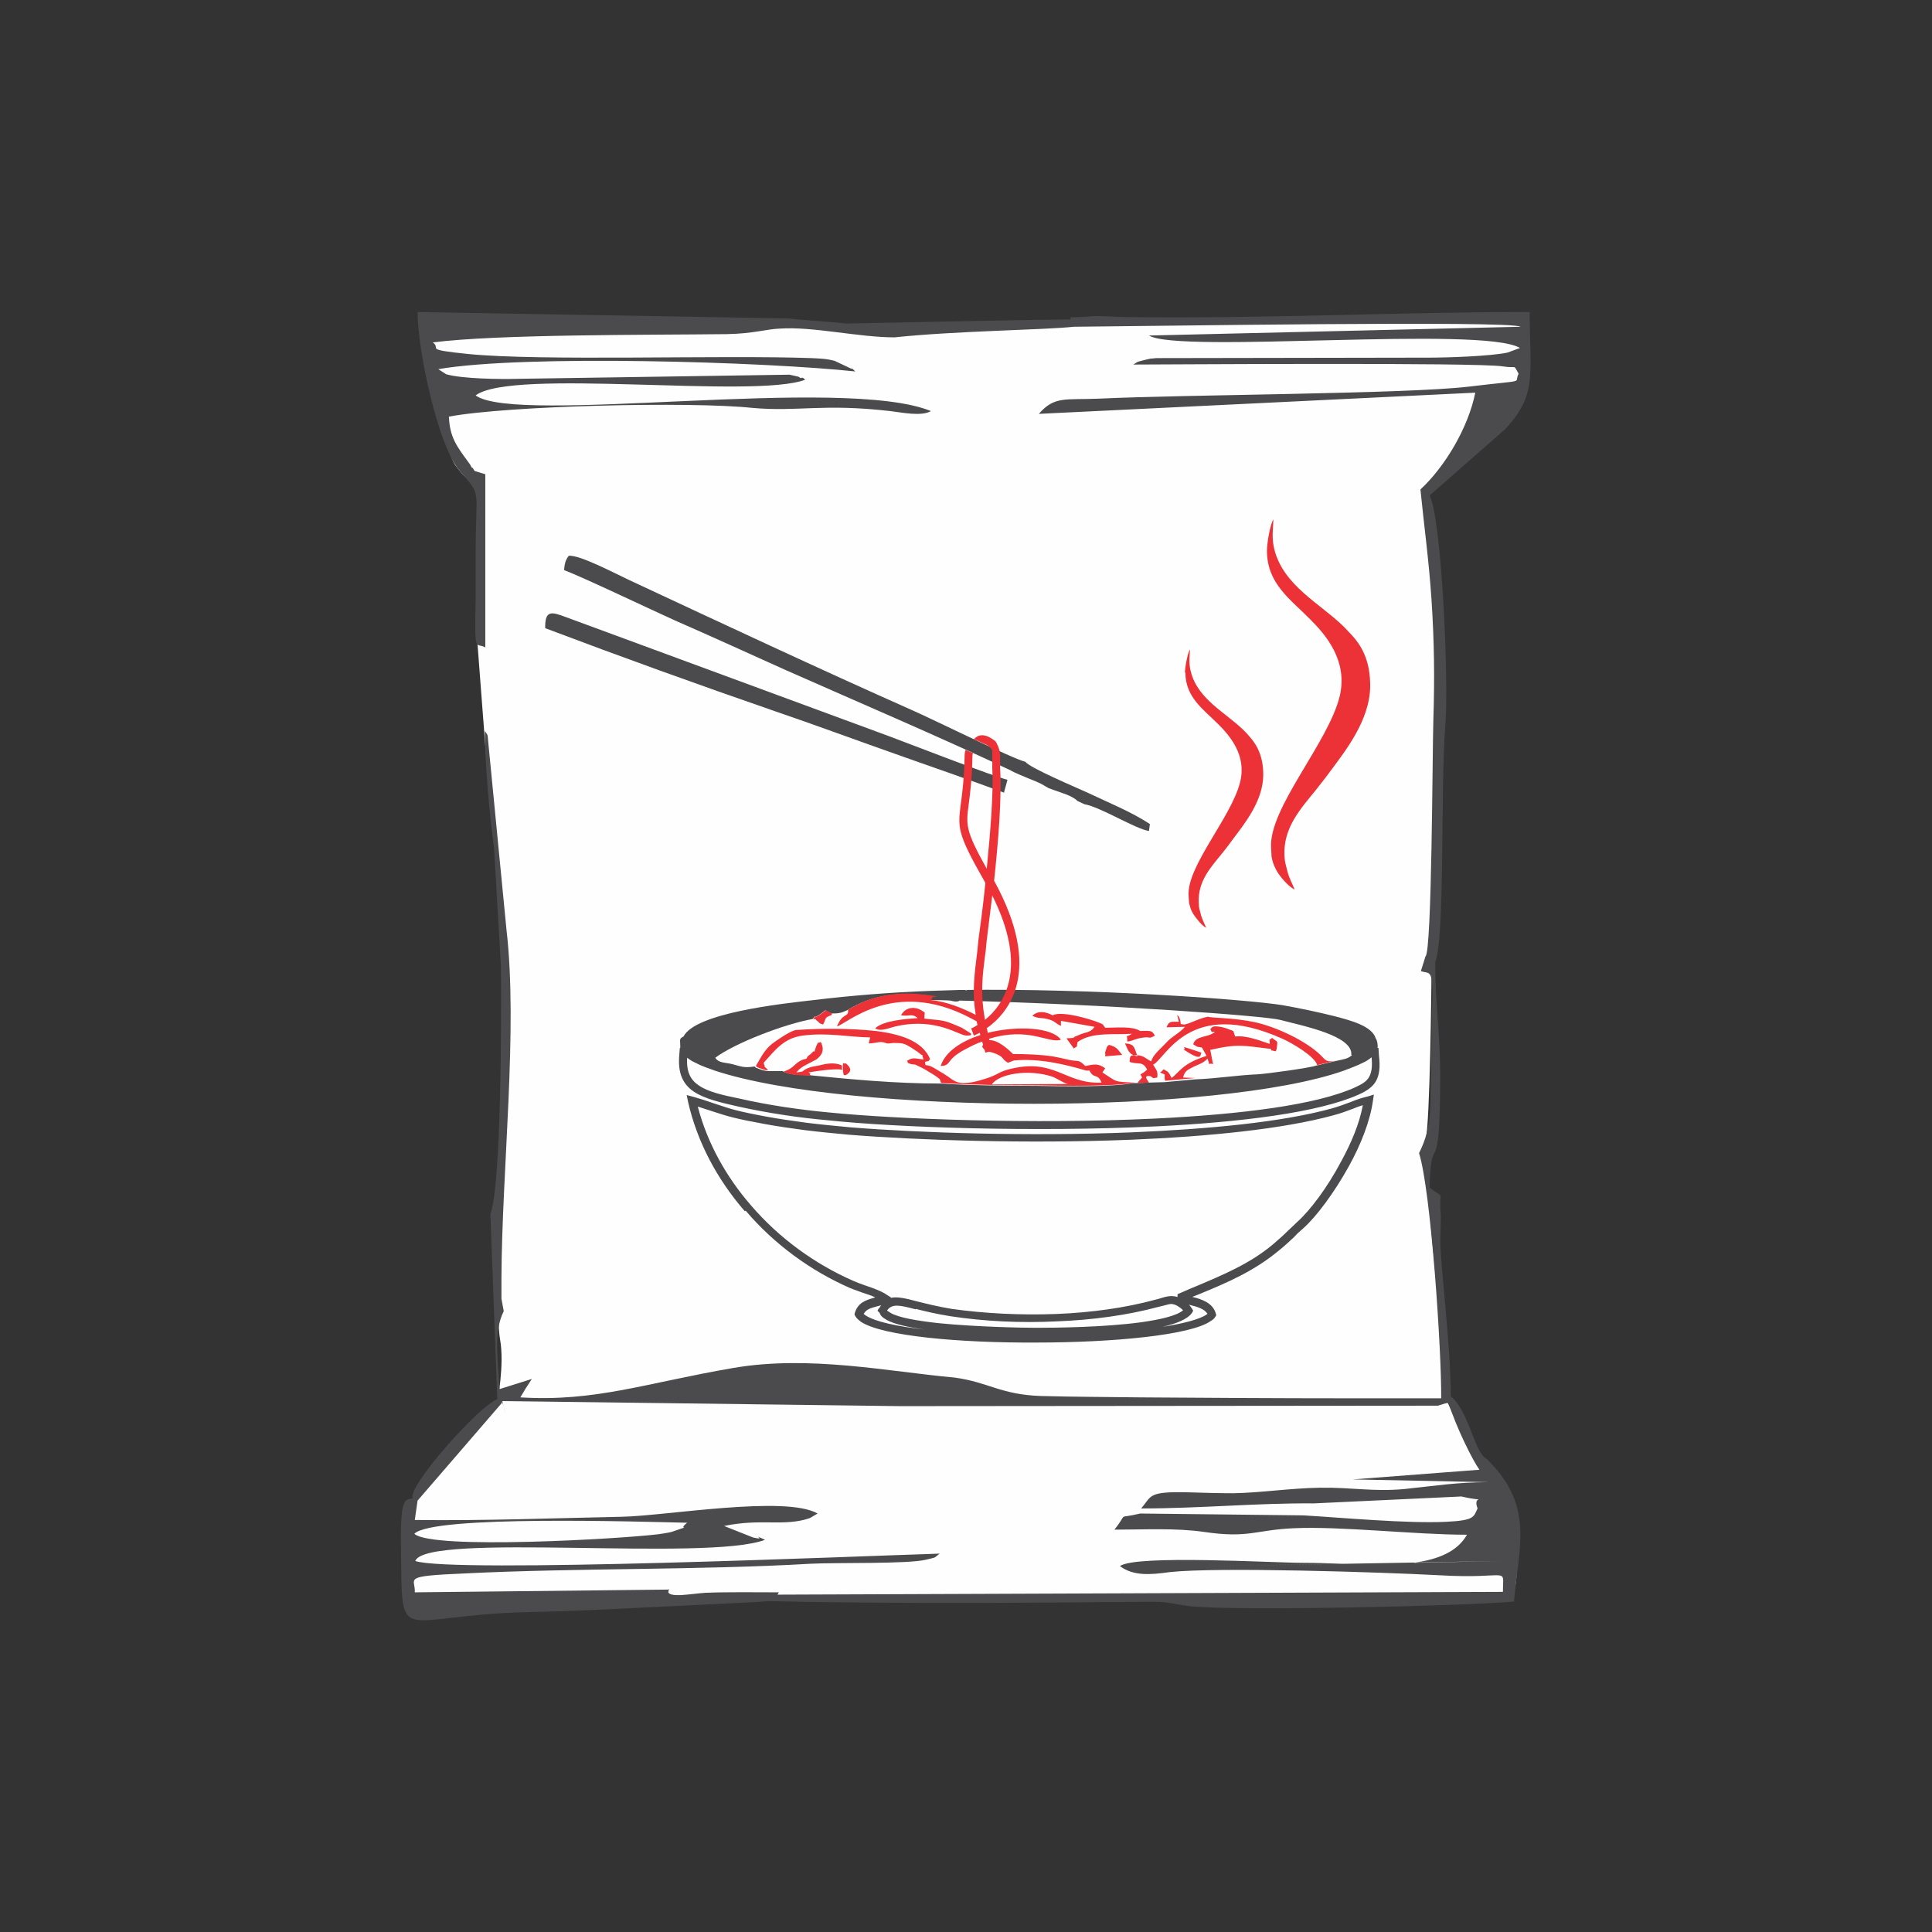 <?xml version="1.0" encoding="UTF-8"?>
<!DOCTYPE svg PUBLIC "-//W3C//DTD SVG 1.1//EN" "http://www.w3.org/Graphics/SVG/1.1/DTD/svg11.dtd">
<!-- Creator: CorelDRAW X5 -->
<svg xmlns="http://www.w3.org/2000/svg" xml:space="preserve" width="8.467mm" height="8.467mm" shape-rendering="geometricPrecision" text-rendering="geometricPrecision" image-rendering="optimizeQuality" fill-rule="evenodd" clip-rule="evenodd"
viewBox="0 0 4192 4192"
 xmlns:xlink="http://www.w3.org/1999/xlink">
 <rect x="0" y="0" width="4192" height="4192" fill="#333333" stroke="none"/>
 <g id="Layer_x0020_1">
  <g id="_348694880">
   <g>
    <path fill="#FEFEFE" d="M954 697l-37 24c0,0 17,85 22,113 5,28 32,154 50,177 17,23 30,32 32,35 3,4 17,26 17,26l2 24 -4 300c0,0 19,252 21,271 2,19 38,381 38,459 0,78 -19,479 -10,544 10,65 -10,181 0,236 10,55 -6,136 -6,136 0,0 -137,133 -138,138 -2,5 -54,99 -54,99 0,0 -16,198 -10,204 6,6 107,27 146,19 39,-7 311,-19 406,-25 95,-6 229,-6 245,-6 15,1 785,5 894,3 109,-2 709,-2 709,-2 0,0 19,-29 12,-85 -7,-56 -10,-85 -32,-138 -21,-53 -44,-66 -64,-100 -20,-35 -52,-106 -52,-106 0,0 -37,-388 -40,-422 -2,-34 -18,-117 -8,-147 10,-30 13,-354 13,-357 0,-3 39,-619 23,-723 -15,-104 -38,-312 -38,-318 0,-6 27,-27 27,-27 0,0 190,-199 197,-209 7,-10 -8,-154 -8,-154l-952 16 -167 3 -243 18 -390 -26 -600 -2z"/>
    <g>
     <path fill="#4B4B4D" d="M899 3328c39,-41 496,-26 592,-24 -25,20 19,1 -34,20 -3,1 -27,5 -29,5 -81,10 -491,34 -529,-1zm154 -1923l0 -376 -23 -7c-2,-2 -5,-9 -5,-7 -1,2 -4,-6 -5,-7 -1,-2 -4,-5 -5,-7 -25,-34 -39,-53 -41,-97 128,-24 525,-33 658,-19 100,9 152,-10 300,7 25,3 67,12 88,0 -190,-78 -899,31 -988,-34 79,-60 603,8 715,-34 -2,-2 -6,-6 -8,-4 -1,2 -6,-3 -8,-3l-18 -4 -592 9c-35,1 -119,0 -153,-10l-17 -11c186,-32 709,-16 905,5 -3,-2 -7,-8 -9,-6l-36 -17c-19,-5 -32,-5 -51,-6 -194,-7 -587,7 -745,-9 -99,-10 -56,-11 -76,-25 140,-18 467,-16 638,-18 58,-1 86,-11 115,-12 71,-5 171,19 249,19 131,-14 324,-16 389,-23 149,-1 953,-14 969,0l-806 19c65,40 722,-22 805,27l-27 10c-37,8 -132,11 -169,11l-593 1c-24,3 2,-2 -21,3 -23,6 -16,3 -29,11 60,0 748,-5 802,4 31,5 22,-6 34,16 -12,22 24,12 -109,28 -137,16 -613,17 -802,26 -73,3 -96,-6 -130,33l947 -46c-15,75 -65,160 -119,210 8,81 18,150 24,239 6,91 7,170 4,262 -2,60 -3,503 -17,512l-10 32c20,8 28,-12 24,93 -1,34 -1,68 -2,103 -3,91 6,135 -26,199 26,83 49,431 48,532l-207 0c-148,0 -297,-1 -445,-2 -72,-1 -145,-1 -217,-3 -87,-3 -113,-30 -187,-40 -144,-13 -314,-49 -479,-21 -192,33 -300,74 -463,64 10,-17 13,-22 25,-40l-70 22c-4,-65 -13,-126 9,-169l-5 -27 0 -45c1,-236 36,-539 11,-755l-41 -422c-1,-3 -4,-7 -6,-10 0,73 11,191 20,254l15 258c1,101 1,473 -23,536l15 402 0 0c-41,15 -199,194 -183,215 -17,4 -28,-5 -26,110 3,218 -12,144 273,137 96,-2 174,-6 274,-11l206 -10c22,-1 36,-2 45,-3 267,7 719,3 809,1 55,-1 66,5 104,10 100,11 592,0 704,-10 10,-116 43,-204 -51,-301 -12,-12 1,-1 -13,-12 -23,-18 -36,-103 -73,-132 -1,-121 -23,-286 -23,-339 0,-13 2,-47 1,-58 -5,-56 12,-28 -24,-56 3,-135 22,3 23,-239 0,-94 -11,-159 -11,-250 22,-56 11,-380 22,-513 8,-100 -8,-447 -34,-500l163 -143c72,-76 54,-121 54,-255 -295,0 -571,15 -877,11 -16,0 -57,-3 -69,-2 -58,5 -51,-1 -50,7 -103,1 -280,5 -487,9 -46,-5 -92,-7 -125,-11l-805 -14c0,83 44,288 90,343 51,60 36,34 36,181 0,34 0,68 0,103 -3,122 1,87 23,102zm35 1637c2,0 4,4 9,28l-7 -30 863 11 1167 -1 16 -5 7 -1c17,54 52,124 67,145l-275 21 295 6c-69,0 -117,8 -184,15 -67,6 -113,-4 -182,-3 -64,1 -129,11 -188,12 -32,0 -65,-1 -97,-2 -89,-2 -79,7 -103,35 129,0 251,-12 375,-11l320 -15c65,15 22,-7 35,26 -9,18 -5,26 -69,29 -83,4 -225,-9 -309,-14l-354 -4c-54,13 -24,-5 -56,35 65,0 133,-4 195,5 96,14 110,-4 192,-8 104,-5 264,14 378,14 -21,37 -63,54 -117,61l194 -4 -683 12 336 -6c-28,-1 -57,-2 -85,-2 -66,0 -363,-18 -398,7 29,22 66,19 109,13 102,-11 454,0 585,7 154,9 137,-21 137,36l-1574 6c1,-2 2,-3 3,-5 -53,0 -107,-1 -160,1 -14,1 -36,4 -53,5l-9 0c-9,0 -16,-2 -18,-6 0,0 1,-4 1,-6 0,-2 1,-3 1,0l-552 6c2,-31 -31,-35 108,-41 241,-12 511,-7 750,-21 55,-3 213,1 252,-9 25,-6 15,-3 29,-13 -165,5 -1059,43 -1138,16 24,-63 632,2 759,-46 -36,-16 8,3 -26,-5l-63 -25c82,-17 130,2 186,-17l17 -10c-70,-40 -328,5 -424,7 -147,3 -303,9 -450,7l6 -42 183 -212z"/>
     <path fill="#4B4B4D" d="M2195 1673c8,4 29,13 39,17 23,9 24,10 41,20l11 4c16,6 40,12 52,24l15 7c35,6 111,54 140,58l2 -15c-41,-27 -89,-46 -135,-68 -24,-11 -126,-54 -135,-67 -29,-7 -202,-93 -248,-113 -196,-87 -416,-190 -613,-282 -26,-12 -107,-55 -130,-52 -6,8 -9,15 -10,31 40,15 191,87 240,109 80,35 161,72 241,108 165,73 327,142 489,218zm-704 622c-2,30 7,48 25,60 20,14 51,21 90,29 31,7 63,13 96,18 33,5 66,9 99,12 140,14 441,26 706,13 183,-9 349,-29 434,-68 15,-7 25,-13 30,-23 5,-9 7,-22 5,-42 -6,5 -12,9 -19,12l0 0c-12,6 -25,11 -41,17 -136,48 -403,72 -673,72 -272,0 -547,-24 -692,-72 -14,-5 -29,-10 -42,-17 -7,-3 -13,-7 -18,-11zm1498 -21c1,-8 -1,-17 -4,-21 -8,-27 -55,-39 -89,-48 -36,-9 -74,-17 -113,-24 -82,-13 -419,-37 -697,-33l0 0 -5 0 0 0 0 0 -63 2c-82,3 -171,10 -253,20 -71,8 -256,28 -282,79 -10,5 -7,7 -7,20 0,2 0,4 0,5l-1 0 -1 14 0 0c-4,41 8,65 32,81 23,15 56,23 96,32 32,7 64,13 97,18 32,5 66,9 100,12 141,15 442,26 709,13 185,-9 353,-30 440,-69 18,-8 31,-17 38,-30 7,-13 9,-30 6,-55l-1 -16 -3 -1zm-26 8l0 0 0 0 0 0zm-29 7c-10,9 -18,9 -35,13l-43 10c-13,5 -108,18 -127,19 -46,2 -87,9 -136,11l-66 6 -35 1 -25 1 -8 0c-46,9 -157,7 -212,6 -70,0 -141,-1 -208,-5 -96,0 -192,-9 -282,-18 -19,-1 -45,0 -59,-9l-28 0 -6 0c-5,-1 -11,-2 -15,-4 -19,-7 -3,0 -12,-6 -24,4 -31,-1 -48,-5 -15,-4 -30,-2 -37,-14 43,-32 150,-73 211,-84 10,-11 1,-1 13,-8 8,-5 8,-6 15,-11l13 7c16,0 21,-1 34,-7 55,-33 109,-41 181,-31 -3,2 -4,5 -1,9 15,0 29,0 44,1 5,1 8,2 10,2 6,0 7,0 10,-2 317,8 663,33 696,42 49,13 158,34 154,76zm-1433 -9l0 0 0 0 0 0zm597 -130l-5 -2c5,1 6,1 5,2zm-191 690c2,-3 3,-6 5,-8 -4,1 -7,2 -11,3 -11,3 -22,6 -27,16 1,1 3,2 4,3 21,14 69,24 130,31 -37,-5 -68,-12 -84,-21 -12,-7 -13,-10 -15,-14 0,0 0,0 0,-1l-5 -5 3 -6zm26 -24c14,-3 32,1 58,8 20,5 44,11 74,16 71,10 150,14 228,11 74,-3 148,-13 214,-31 4,-1 8,-2 11,-3 12,-4 21,-6 32,-4 2,0 3,1 5,1l0 -6c15,-6 27,-12 40,-17 59,-25 117,-49 167,-91 14,-12 23,-20 33,-30 6,-6 12,-11 20,-19 27,-24 65,-74 95,-131 22,-40 40,-83 47,-122 -7,2 -15,5 -22,8l0 0c-13,5 -27,10 -42,14 -110,30 -271,46 -440,53 -225,9 -463,1 -612,-11 -32,-3 -64,-6 -96,-10 -29,-4 -58,-8 -85,-13 -66,-12 -81,-17 -109,-26 -10,-3 -21,-7 -37,-12 21,80 62,153 116,215 61,71 139,127 221,163 7,3 17,7 26,10 18,6 37,13 48,21l8 5zm54 25c-34,-9 -51,-13 -62,2 0,1 1,2 8,6 17,10 58,17 104,22 81,8 179,10 211,10 42,0 147,-1 228,-12 42,-6 77,-14 91,-26 -2,-2 -4,-4 -7,-6 -4,-3 -9,-6 -14,-7 -6,-2 -13,1 -22,3 -4,1 -7,2 -12,3 -67,18 -142,28 -218,31 -79,4 -159,0 -231,-11 -32,-5 -56,-11 -76,-16zm592 -11c3,3 5,6 7,9l3 5 -3 5c-9,13 -33,23 -64,30 45,-7 79,-16 95,-26 1,-1 2,-2 3,-2 -6,-11 -23,-16 -40,-20zm-963 -202c-59,-68 -103,-149 -123,-237l-3 -15 15 4c25,7 40,13 53,17 27,9 41,14 106,26 27,5 56,9 85,13 32,4 64,7 96,10 148,12 386,20 609,11 168,-7 327,-22 436,-52 14,-4 28,-9 41,-14l0 0c12,-5 24,-9 37,-12l13 -4 -2 13c-6,44 -26,95 -52,142 -32,58 -71,110 -99,135 -7,6 -14,12 -20,19 -10,9 -20,19 -34,30 -53,44 -111,69 -172,94l-15 6c22,5 45,14 51,36l1 4 -2 3c-2,4 -6,7 -11,10 -44,30 -211,46 -377,46 -166,1 -334,-14 -381,-45 -5,-4 -9,-7 -12,-12l-2 -4 1 -4c7,-22 24,-27 41,-32l3 -1c-8,-4 -18,-7 -27,-10 -10,-4 -20,-7 -27,-10 -85,-37 -165,-95 -227,-168zm562 -907l8 -29c-32,-8 -210,-77 -258,-95l-700 -258c-30,-11 -46,-17 -45,24 164,62 333,123 498,180 85,29 163,58 248,88 84,30 172,60 250,89z"/>
     <path fill="#ED3237" d="M2318 2352l-166 1c15,-23 79,-34 131,-17 9,3 28,16 35,16zm-212 -120c0,0 6,-2 15,-8 -1,-3 -1,-5 -2,-8 -4,-2 -9,-5 -15,-8 -165,-86 -268,15 -288,19 13,-32 26,-18 24,-36 58,-35 115,-42 193,-29 -17,2 -7,3 -13,8 33,3 68,17 97,32 -8,-51 -3,-85 4,-142l1 -11 1 -10c4,-29 10,-73 15,-123l-2 -4c-60,-105 -58,-116 -51,-170 3,-22 7,-53 8,-102l0 -1c0,0 0,-5 2,-12l16 7c-1,3 -1,5 -1,6 -1,50 -5,81 -8,104 -6,46 -8,57 39,141 8,-80 15,-167 12,-219l0 -2 0 -1 0 -1 0 -1 0 -1 0 -1 0 0 0 -1 0 -1 0 -1 0 -2 0 0 0 -1 0 -1 0 0 0 -1 0 -1 0 -1 0 0 0 -1 0 -1 0 -1 0 0 0 -1 0 -1 0 -1 0 -1 0 -1 0 -1 0 0 0 -1 0 -1 0 -1 0 -1 0 0 0 -1 0 -1 0 -1 0 -1 0 -1 0 0 0 0 0 0 0 -1 0 -1 0 0 -1 -2 0 -1 -1 -1 0 0 0 0 -1 -1 0 0 -1 -1 0 0 -1 -1 0 0c0,0 -1,-1 -1,-1l0 0 0 0c0,0 -1,-1 -1,-1l0 0 0 0c0,0 -1,-1 -1,-1l0 0 0 0 0 0 0 0 0 0 0 0 0 0 0 0 0 0 0 0 0 0 0 0 0 0 0 0 0 0 0 0 0 0 0 0 0 0 0 0 0 0 0 0 0 0 0 0 0 0 0 0 0 0 0 0 0 0 0 0 0 0 0 0 0 0 0 0 0 0 0 0 0 0 0 0 0 0 0 0 0 0 0 0 0 0 0 0 0 0 0 0 0 0 0 0 0 0 0 0 0 0 0 0 0 0 0 0 0 0 0 0c-1,-1 -2,-1 -3,-2l0 0c-9,-4 -19,-9 -29,-13 9,-10 23,-14 45,3 2,1 3,3 4,5l0 0c0,0 1,1 1,1l0 1c1,2 2,4 3,6l0 1c1,1 1,3 2,5l0 1 1 2 0 0 0 1 0 2 0 1 0 0 1 3 0 1 0 2 0 1 0 2 0 1 0 1 0 1 0 1 0 1 0 0 0 2 0 1 0 1 0 1 0 1 0 1 0 0 0 1 0 1 0 1 0 1 0 0 0 1 0 1 0 1 0 1 0 0 0 1 0 1 0 1 0 0 0 1c4,63 -4,161 -13,245 108,197 31,287 -16,320 1,3 2,7 2,10 65,-16 140,-12 159,15 -27,9 -69,-29 -156,-2l1 3c18,-1 41,20 51,30 26,0 59,1 85,5 13,2 24,5 38,8 21,4 18,-2 34,13 19,-4 28,-6 43,5l-6 9c33,21 23,20 70,22 -46,9 -157,7 -212,6 -70,0 -141,-1 -208,-5 -4,-12 -2,-7 -10,-14 -4,-3 -11,-7 -16,-10 -12,-8 -18,-10 -30,-16 -6,-1 -6,0 -12,-2 -8,-3 -2,-1 -6,-6 13,-9 18,-5 36,-3 -7,-19 4,-2 -12,-16 -7,-5 -8,-5 -15,-10 -15,-9 -18,-10 -39,-10 -20,3 -12,-1 -26,-2 -8,0 -16,3 -27,3l3 -13c-49,-1 -93,-11 -146,-4 -42,5 -62,34 -85,59 5,17 -1,3 10,17 -5,-1 -11,-2 -15,-4 -19,-7 -3,0 -12,-6 12,-20 18,-34 35,-48 9,-7 38,-27 51,-30 58,-4 117,-4 174,2 47,6 101,19 118,61 -6,7 0,3 -11,6l1 7c13,1 19,7 40,19 25,15 27,31 92,10 25,-8 25,-13 46,-19 102,-28 124,32 204,28 -8,-21 -17,-7 -26,-26l-7 0c-48,-14 -102,-27 -157,-22l-13 5c-15,-9 -7,-11 -25,-19 -7,-3 -12,-4 -16,-5l-8 2 -2 -7c-2,-1 -3,-3 -5,-6 1,-1 1,-3 2,-4l-2 -7c-12,4 -24,10 -37,17 -44,23 -28,35 -53,36 10,-31 45,-54 86,-67l-1 -5c-8,4 -13,6 -13,6l-6 -16zm31 -19c40,-32 96,-110 16,-270 -5,39 -9,74 -12,97l-1 10 -1 11c-8,60 -12,94 -2,151l0 0zm192 39l-15 1 16 22c10,-8 5,1 8,-14 32,-23 82,-15 118,-18 -16,11 -10,-3 -10,17 14,-2 17,-6 30,-8 23,-4 14,4 30,-5 -7,-10 -5,-11 -32,-10 -17,-11 -51,-7 -76,-7l-5 -7c-7,-6 -88,-32 -109,-20 -15,-8 -32,-11 -44,1 13,7 20,3 36,8 14,4 13,8 26,14l0 -11 73 13c-10,14 -18,10 -37,19 -12,5 -4,1 -9,5zm-494 81c13,-8 13,-15 0,-26 -4,4 -7,-9 -6,13 1,20 4,10 6,13zm606 -69c7,14 7,24 27,28 -7,-19 -6,-27 -27,-28zm317 15c18,4 7,1 12,-2 2,-21 4,-14 -10,-25 -11,10 -4,-2 -5,13 -21,-7 -51,-19 -75,-16l-4 -12c-8,-3 -15,-6 -23,-8 -24,-5 -22,0 -27,4 7,12 -1,4 10,6 -14,13 -42,7 -47,27 13,7 3,4 19,7l10 18c-54,17 -59,36 -76,48l-4 -8c-6,-9 -5,-5 -13,-11 -1,1 -3,3 -3,3 0,0 -2,3 -2,2 0,-1 -2,2 -3,2 17,8 7,0 11,18l66 -6 -27 -1c4,-15 9,-16 24,-24 11,-5 21,-8 29,-17 8,22 -2,7 12,12l-6 -31c61,-14 72,-9 132,-2zm-290 71l25 -1c-4,-7 -13,-16 3,-14 9,5 2,5 15,3 2,-15 -3,-17 -9,-28 28,-13 78,-147 281,-56 20,9 70,38 75,57l43 -10c-23,5 -24,0 -35,-11 -31,-31 -97,-62 -143,-72 -46,-10 -95,-9 -102,-12 -21,4 -36,14 -51,17l-8 -1c-1,-6 0,-4 -2,-11 -3,-8 -3,-5 -6,-9l4 15c-18,0 -21,-2 -27,12l40 -1c-13,15 -28,20 -42,36 -9,10 -28,25 -31,39 -9,-4 -16,-12 -27,-13 -21,-2 -19,2 -20,14 19,7 28,-3 38,17 -18,16 -16,5 -11,17l-8 9zm100 -73c43,29 35,11 39,7 -60,-20 -28,-9 -39,-7zm-803 -66c9,1 3,1 8,4 8,6 1,4 13,8 8,-16 2,-14 19,-21l0 -3 -13 -7c-7,5 -7,6 -15,11 -11,7 -3,-3 -13,8zm670 78c-11,-13 -11,-17 -29,-22 -3,5 -2,-3 -7,13 -3,9 0,-1 -1,12l36 -3zm-670 -8l-6 6c-6,5 -6,3 -9,10 -27,6 -23,20 -50,28 14,9 40,8 59,9 -6,-7 6,-2 -5,-7 100,-17 69,6 73,-15 -16,-8 -35,-4 -51,0 -9,2 -15,2 -24,6 -17,8 -2,6 -24,9 10,-13 21,-16 43,-28 12,-9 19,-20 10,-38 -11,4 -4,-2 -10,9l-3 9c0,1 -1,2 -1,3zm241 -72c-1,-14 5,-10 -9,-18 -8,-5 -31,-9 -42,12 18,3 24,-5 36,6 -26,2 -73,5 -92,22 12,9 32,-2 49,-5 86,-18 134,22 150,21 15,-1 4,0 10,-3 -1,-1 -2,-2 -2,-2l-19 -12c-7,-3 -16,-7 -24,-10 -19,-8 -37,-7 -58,-10z"/>
     <path fill="#ED3237" d="M2572 1459c0,54 39,80 71,112 25,25 62,67 48,125 -18,76 -117,184 -112,248l1 15c2,7 2,12 9,24 6,9 19,26 28,30 -3,-8 -9,-18 -12,-31 -5,-17 -3,-16 -4,-24 -2,-47 27,-77 52,-108 8,-10 15,-19 22,-29 24,-32 66,-83 66,-140 0,-36 -11,-62 -30,-83 -4,-5 -7,-8 -13,-14 -39,-38 -99,-67 -114,-126 -5,-19 -3,-30 -2,-49 -5,7 -11,39 -11,51z"/>
     <path fill="#ED3237" d="M2749 1195c0,72 52,106 94,149 33,33 82,89 64,166 -24,101 -155,244 -149,330l1 19c2,9 3,16 12,32 7,12 26,34 38,39 -4,-11 -12,-24 -16,-41 -6,-23 -5,-21 -6,-32 -3,-62 36,-103 69,-144 10,-13 20,-25 30,-39 31,-42 87,-111 87,-186 0,-48 -14,-82 -40,-110 -6,-6 -10,-11 -17,-18 -52,-51 -131,-89 -151,-168 -6,-25 -3,-40 -2,-65 -7,10 -14,51 -14,68z"/>
    </g>
   </g>
   <rect fill="none" width="4192" height="4192"/>
  </g>
 </g>
</svg>
